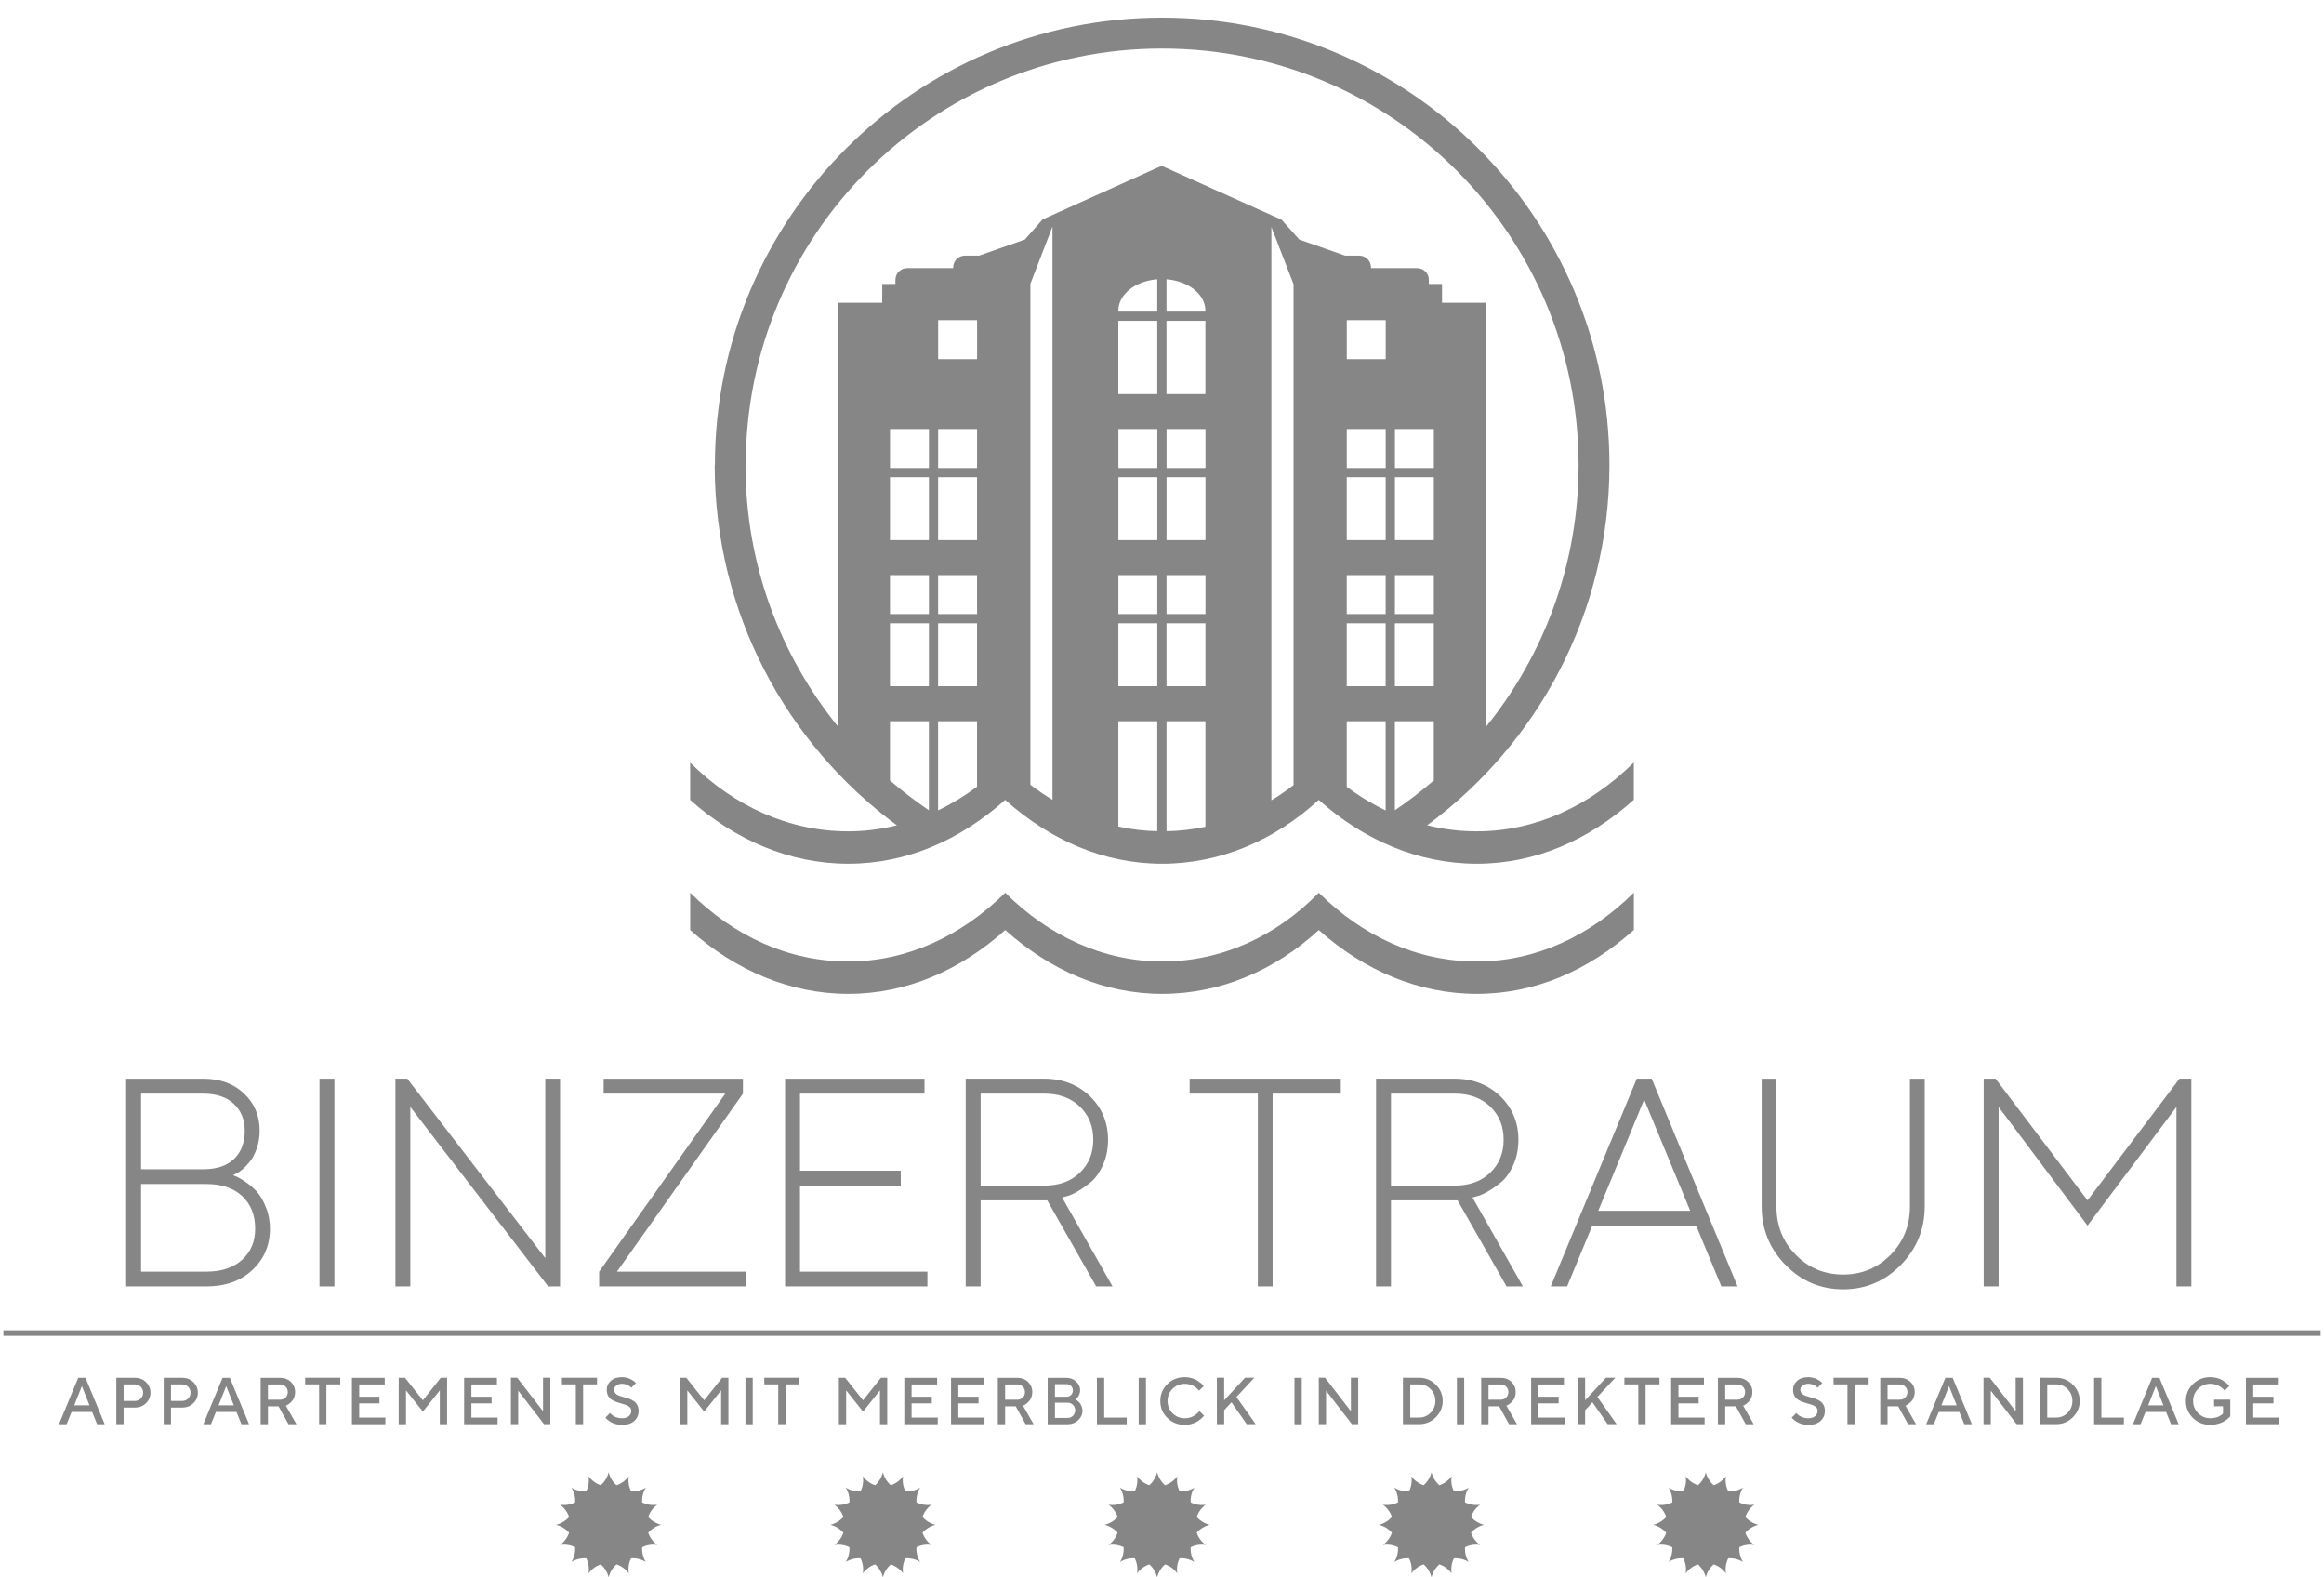 <?xml version="1.0" encoding="UTF-8" standalone="no"?>
<svg xmlns:rdf="http://www.w3.org/1999/02/22-rdf-syntax-ns#" xmlns="http://www.w3.org/2000/svg" xml:space="preserve" height="190" width="280" version="1.1" xmlns:cc="http://creativecommons.org/ns#" xmlns:dc="http://purl.org/dc/elements/1.1/" viewBox="0 0 280 190"><path style="fill-opacity:.941;fill:#7f7f7f" d="m86.108 56.016c0 17.803 8.639 33.582 21.947 43.393-1.904 0.47-3.859 0.725-5.853 0.725-7.2 0-13.757-3.043-19.051-8.274v4.489c5.444 4.851 12.013 7.687 19.051 7.687 7.029 0 13.451-2.836 18.905-7.687 5.448 4.851 11.853 7.687 18.914 7.687 6.999 0 13.582-2.836 18.864-7.687 5.438 4.851 11.997 7.687 19.049 7.687 7.038 0 13.445-2.836 18.893-7.687 0.004 0.006 0.013 0.012 0.017 0.012v-4.491c-0.004 0-0.013-0.006-0.017-0.01-5.292 5.231-11.855 8.274-18.893 8.274-2.056 0-4.056-0.255-5.99-0.731 13.321-9.811 21.962-25.589 21.962-43.387 0-29.763-24.125-53.889-53.887-53.889-29.76 0-53.887 24.127-53.887 53.889m3.715 0c-0.008-27.712 22.455-50.172 50.165-50.172 27.712 0 50.175 22.457 50.175 50.171 0 11.913-4.161 22.856-11.098 31.461v-40.602-7.356-3.05h-5.352v-2.263h-1.589v-0.501c0-0.778-0.632-1.409-1.411-1.409h-5.555v-0.088c0-0.782-0.633-1.413-1.411-1.413h-1.702l-5.536-1.941-2.117-2.38-14.462-6.5-14.342 6.457-2.136 2.427-5.518 1.937h-1.702c-0.778 0-1.411 0.632-1.411 1.413v0.088h-5.555c-0.78 0-1.411 0.632-1.411 1.409v0.501h-1.589v2.263h-5.35v3.05 7.356 40.611c-6.962-8.607-11.122-19.551-11.122-31.467m34.324 38.507v-60.343l2.66-6.89v69.05c-0.91-0.554-1.801-1.156-2.66-1.817m29.035-67.195 2.664 6.89h0.006v60.349c-0.863 0.669-1.752 1.275-2.67 1.83zm-12.64 10.058h0.001v-3.746c2.622 0.203 4.668 1.799 4.688 3.746v0.148h-4.69zm-5.799 0h0.001c0.017-1.947 2.062-3.543 4.688-3.746v3.894h-4.69zm27.524 1.181h4.688v4.691h-4.688zm-49.233 0h4.69v4.691h-4.69zm27.507 0.078h4.69v8.82h-4.69zm-5.799 0h4.691v8.82h-4.691zm33.325 13.034h4.688v4.691h-4.688zm-5.801 0h4.688v4.691h-4.688zm-21.715 0h4.69v4.691h-4.69zm-5.801 0h4.69v4.691h-4.69zm-21.718 0h4.69v4.691h-4.69zm-5.799 0h4.69v4.691h-4.69zm60.832 5.799h4.688v7.58h-4.688zm-5.801 0h4.688v7.58h-4.688zm-21.715 0h4.69v7.58h-4.69zm-5.801 0h4.69v7.58h-4.69zm-21.718 0h4.69v7.58h-4.69zm-5.799 0h4.69v7.58h-4.69zm60.832 11.798h4.688v4.69h-4.688zm-5.801 0h4.688v4.69h-4.688zm-21.715 0h4.69v4.69h-4.69zm-5.801 0h4.69v4.69h-4.69zm-21.718 0h4.69v4.69h-4.69zm-5.799 0h4.69v4.69h-4.69zm60.832 5.799h4.688v7.582h-4.688zm-5.801 0h4.688v7.582h-4.688zm-21.715 0h4.69v7.582h-4.69zm-5.801 0h4.69v7.582h-4.69zm-21.718 0h4.69v7.582h-4.69zm-5.799 0h4.69v7.582h-4.69zm60.832 11.796h4.688v7.134c-1.489 1.286-3.054 2.487-4.688 3.592zm-5.801 7.9v-7.9h4.688v10.744c-1.633-0.782-3.199-1.733-4.688-2.844m-21.715-7.9h4.688v12.712c-1.526 0.327-3.089 0.503-4.688 0.536zm-5.803 12.687v-12.687h4.69v13.246c-1.591-0.037-3.158-0.222-4.69-0.559m-21.715-12.687h4.69v7.888c-1.495 1.113-3.064 2.068-4.69 2.85zm-5.799 7.138v-7.138h4.688v10.724c-1.631-1.105-3.2-2.302-4.688-3.586"/><path style="fill-opacity:.941;fill:#7f7f7f" d="m177.94 115.81c-7.208 0-13.765-3.043-19.049-8.28-5.128 5.237-11.679 8.28-18.864 8.28-7.062 0-13.656-3.043-18.914-8.28-5.309 5.237-11.876 8.28-18.905 8.28-7.2 0-13.757-3.043-19.051-8.28v4.495c5.444 4.851 12.013 7.689 19.051 7.689 7.029 0 13.451-2.838 18.905-7.689 5.448 4.851 11.853 7.689 18.914 7.689 6.999 0 13.582-2.838 18.864-7.689 5.438 4.851 11.997 7.689 19.049 7.689 7.038 0 13.445-2.838 18.893-7.689 0.004 0.006 0.013 0.006 0.017 0.012v-4.489c-0.004 0-0.013-0.012-0.017-0.018-5.292 5.237-11.855 8.28-18.893 8.28"/><path style="fill-opacity:.941;fill:#7f7f7f" d="m28.074 141.55 0.349-0.174c0.209-0.087 0.471-0.262 0.785-0.523s0.611-0.593 0.925-0.977c0.314-0.384 0.576-0.89 0.802-1.553 0.227-0.645 0.349-1.361 0.349-2.128 0-1.814-0.628-3.297-1.884-4.483-1.256-1.186-2.878-1.779-4.902-1.779h-9.298v25.017h9.647c2.285 0 4.135-0.645 5.548-1.971 1.431-1.326 2.128-2.983 2.128-4.989 0-0.925-0.157-1.779-0.488-2.582-0.314-0.802-0.68-1.413-1.064-1.849-0.384-0.419-0.837-0.82-1.343-1.169-0.523-0.349-0.872-0.558-1.082-0.645l-0.471-0.192zm-11.078 11.619v-10.554h7.85c1.849 0 3.297 0.488 4.344 1.465 1.029 0.977 1.553 2.268 1.553 3.908 0 1.553-0.523 2.809-1.57 3.751-1.047 0.959-2.495 1.431-4.326 1.431h-7.85zm7.502-21.44c1.57 0 2.791 0.419 3.663 1.221 0.872 0.802 1.326 1.884 1.326 3.245 0 1.465-0.436 2.599-1.308 3.419-0.872 0.82-2.093 1.221-3.681 1.221h-7.502v-9.106h7.502z"/><path style="fill-opacity:.941;fill:#7f7f7f" d="m38.494 154.95h1.797v-25.017h-1.797v25.017z"/><path style="fill-opacity:.941;fill:#7f7f7f" d="m65.696 129.93v21.615l-16.625-21.615h-1.431v25.017h1.797v-21.615l16.608 21.615h1.431v-25.017h-1.779z"/><path style="fill-opacity:.941;fill:#7f7f7f" d="m87.383 131.73-15.195 21.44v1.779h17.69v-1.779h-15.544l15.177-21.44v-1.797h-16.782v1.797h14.654z"/><path style="fill-opacity:.941;fill:#7f7f7f" d="m96.384 153.17v-10.363h12.142v-1.797h-12.142v-9.281h15.003v-1.797h-16.8v25.017h17.149v-1.779h-15.352z"/><path style="fill-opacity:.941;fill:#7f7f7f" d="m116.35 129.93v25.017h1.797v-10.363h8.025l5.896 10.363h1.971l-6.071-10.711 0.576-0.157c0.366-0.087 0.82-0.297 1.361-0.611 0.541-0.314 1.082-0.715 1.64-1.186 0.541-0.488 0.994-1.169 1.378-2.041 0.384-0.89 0.576-1.884 0.576-2.966 0-2.076-0.733-3.821-2.181-5.234-1.465-1.396-3.297-2.111-5.495-2.111h-9.473zm9.473 1.797c1.762 0 3.192 0.523 4.274 1.553 1.082 1.047 1.622 2.373 1.622 3.995s-0.541 2.948-1.622 3.978c-1.082 1.047-2.512 1.553-4.274 1.553h-7.676v-11.078h7.676z"/><path style="fill-opacity:.941;fill:#7f7f7f" d="m143.33 129.93v1.797h8.217v23.22h1.779v-23.22h8.217v-1.797h-18.213z"/><path style="fill-opacity:.941;fill:#7f7f7f" d="m165.79 129.93v25.017h1.797v-10.363h8.025l5.896 10.363h1.971l-6.071-10.711 0.576-0.157c0.366-0.087 0.82-0.297 1.361-0.611 0.541-0.314 1.082-0.715 1.64-1.186 0.541-0.488 0.994-1.169 1.378-2.041 0.384-0.89 0.576-1.884 0.576-2.966 0-2.076-0.733-3.821-2.181-5.234-1.465-1.396-3.297-2.111-5.495-2.111h-9.473zm9.473 1.797c1.762 0 3.192 0.523 4.274 1.553 1.082 1.047 1.622 2.373 1.622 3.995s-0.541 2.948-1.622 3.978c-1.082 1.047-2.512 1.553-4.274 1.553h-7.676v-11.078h7.676z"/><path style="fill-opacity:.941;fill:#7f7f7f" d="m203.64 145.84h-11.078l5.53-13.398 5.548 13.398zm0.715 1.779 3.035 7.327h1.954l-10.345-25.017h-1.797l-10.363 25.017h1.971l3.035-7.327h12.508z"/><path style="fill-opacity:.941;fill:#7f7f7f" d="m222.07 153.52c-2.25 0-4.152-0.785-5.705-2.373-1.57-1.57-2.338-3.524-2.338-5.844v-15.369h-1.779v15.369c0 2.774 0.96 5.129 2.896 7.083 1.919 1.954 4.239 2.913 6.926 2.913s4.989-0.959 6.926-2.913c1.919-1.954 2.896-4.309 2.896-7.083v-15.369h-1.779v15.369c0 2.32-0.785 4.274-2.338 5.844-1.57 1.587-3.472 2.373-5.705 2.373z"/><path style="fill-opacity:.941;fill:#7f7f7f" d="m251.51 147.62 10.711-14.288v21.615h1.797v-25.017h-1.431l-11.078 14.654-11.078-14.654h-1.431v25.017h1.797v-21.615l10.711 14.288z"/><path style="fill-opacity:.941;fill:#7f7f7f" d="m279.59 160.9h-279.18v-0.667h279.18z"/><path style="fill-opacity:.941;fill:#7f7f7f" d="m138.47 178.9c-0.599-0.203-1.115-0.585-1.476-1.085 0.099 0.609 0.005 1.244-0.276 1.808-0.628 0.048-1.252-0.111-1.779-0.436 0.323 0.527 0.481 1.149 0.437 1.78-0.565 0.279-1.2 0.371-1.812 0.276 0.501 0.363 0.885 0.876 1.087 1.477-0.415 0.475-0.964 0.801-1.569 0.945 0.603 0.145 1.155 0.472 1.569 0.948-0.201 0.599-0.585 1.112-1.087 1.476 0.612-0.097 1.247-0.005 1.812 0.277 0.044 0.628-0.115 1.251-0.437 1.776 0.527-0.323 1.151-0.483 1.779-0.439 0.281 0.565 0.375 1.203 0.276 1.815 0.361-0.501 0.877-0.885 1.476-1.087 0.477 0.413 0.804 0.967 0.948 1.568 0.143-0.601 0.471-1.155 0.948-1.568 0.6 0.201 1.116 0.585 1.477 1.087-0.097-0.612-0.004-1.249 0.276-1.815 0.629-0.044 1.252 0.116 1.777 0.439-0.324-0.525-0.483-1.148-0.437-1.776 0.564-0.283 1.2-0.375 1.812-0.277-0.501-0.364-0.887-0.877-1.088-1.476 0.417-0.476 0.969-0.803 1.569-0.948-0.6-0.144-1.152-0.471-1.569-0.945 0.201-0.601 0.587-1.115 1.088-1.477-0.612 0.095-1.248 0.003-1.812-0.276-0.045-0.631 0.113-1.253 0.437-1.779-0.525 0.324-1.148 0.483-1.777 0.435-0.28-0.564-0.373-1.199-0.276-1.808-0.361 0.5-0.877 0.885-1.477 1.085-0.477-0.415-0.805-0.968-0.948-1.569-0.144 0.601-0.471 1.155-0.948 1.569"/><path style="fill-opacity:.941;fill:#7f7f7f" d="m105.43 178.9c-0.597-0.203-1.112-0.585-1.476-1.085 0.099 0.609 0.008 1.244-0.275 1.808-0.628 0.048-1.251-0.111-1.779-0.436 0.324 0.527 0.48 1.149 0.439 1.78-0.567 0.279-1.201 0.371-1.813 0.276 0.5 0.363 0.885 0.876 1.087 1.477-0.415 0.475-0.964 0.801-1.569 0.945 0.603 0.145 1.155 0.472 1.569 0.948-0.201 0.599-0.587 1.112-1.087 1.476 0.612-0.097 1.247-0.005 1.813 0.277 0.041 0.628-0.115 1.251-0.439 1.776 0.528-0.323 1.151-0.483 1.779-0.439 0.283 0.565 0.373 1.203 0.275 1.815 0.364-0.501 0.879-0.885 1.476-1.087 0.479 0.413 0.804 0.967 0.949 1.568 0.143-0.601 0.472-1.155 0.948-1.568 0.599 0.201 1.113 0.585 1.475 1.087-0.096-0.612-0.004-1.249 0.277-1.815 0.629-0.044 1.251 0.116 1.78 0.439-0.324-0.525-0.484-1.148-0.439-1.776 0.565-0.283 1.2-0.375 1.812-0.277-0.501-0.364-0.887-0.877-1.087-1.476 0.415-0.476 0.967-0.803 1.567-0.948-0.6-0.144-1.152-0.471-1.567-0.945 0.2-0.601 0.585-1.115 1.087-1.477-0.612 0.095-1.247 0.003-1.812-0.276-0.045-0.631 0.115-1.253 0.439-1.779-0.529 0.324-1.151 0.483-1.78 0.435-0.281-0.564-0.373-1.199-0.277-1.808-0.361 0.5-0.876 0.885-1.475 1.085-0.476-0.415-0.805-0.968-0.948-1.569-0.145 0.601-0.471 1.155-0.949 1.569"/><path style="fill-opacity:.941;fill:#7f7f7f" d="m72.384 178.9c-0.6-0.203-1.113-0.585-1.477-1.085 0.099 0.609 0.007 1.244-0.276 1.808-0.629 0.048-1.253-0.111-1.779-0.436 0.324 0.527 0.48 1.149 0.439 1.78-0.565 0.279-1.201 0.371-1.812 0.276 0.5 0.363 0.885 0.876 1.085 1.477-0.413 0.475-0.964 0.801-1.568 0.945 0.603 0.145 1.155 0.472 1.568 0.948-0.2 0.599-0.585 1.112-1.085 1.476 0.611-0.097 1.247-0.005 1.812 0.277 0.041 0.628-0.115 1.251-0.439 1.776 0.525-0.323 1.149-0.483 1.779-0.439 0.283 0.565 0.375 1.203 0.276 1.815 0.364-0.501 0.877-0.885 1.477-1.087 0.475 0.413 0.803 0.967 0.949 1.568 0.141-0.601 0.469-1.155 0.945-1.568 0.6 0.201 1.113 0.585 1.477 1.087-0.097-0.612-0.007-1.249 0.276-1.815 0.629-0.044 1.249 0.116 1.777 0.439-0.323-0.525-0.483-1.148-0.437-1.776 0.564-0.283 1.2-0.375 1.812-0.277-0.5-0.364-0.887-0.877-1.085-1.476 0.413-0.476 0.965-0.803 1.567-0.948-0.601-0.144-1.153-0.471-1.567-0.945 0.199-0.601 0.585-1.115 1.085-1.477-0.612 0.095-1.248 0.003-1.812-0.276-0.045-0.631 0.115-1.253 0.437-1.779-0.528 0.324-1.148 0.483-1.777 0.435-0.283-0.564-0.373-1.199-0.276-1.808-0.364 0.5-0.877 0.885-1.477 1.085-0.476-0.415-0.804-0.968-0.945-1.569-0.147 0.601-0.475 1.155-0.949 1.569"/><path style="fill-opacity:.941;fill:#7f7f7f" d="m171.52 178.9c-0.601-0.203-1.116-0.585-1.477-1.085 0.099 0.609 0.007 1.244-0.276 1.808-0.628 0.048-1.253-0.111-1.779-0.436 0.325 0.527 0.483 1.149 0.44 1.78-0.568 0.279-1.203 0.371-1.813 0.276 0.501 0.363 0.885 0.876 1.087 1.477-0.416 0.475-0.965 0.801-1.571 0.945 0.604 0.145 1.155 0.472 1.571 0.948-0.201 0.599-0.585 1.112-1.087 1.476 0.611-0.097 1.245-0.005 1.813 0.277 0.043 0.628-0.115 1.251-0.44 1.776 0.525-0.323 1.151-0.483 1.779-0.439 0.283 0.565 0.375 1.203 0.276 1.815 0.361-0.501 0.876-0.885 1.477-1.087 0.476 0.413 0.803 0.967 0.948 1.568 0.143-0.601 0.472-1.155 0.948-1.568 0.599 0.201 1.112 0.585 1.476 1.087-0.097-0.612-0.007-1.249 0.275-1.815 0.631-0.044 1.251 0.116 1.779 0.439-0.323-0.525-0.481-1.148-0.437-1.776 0.567-0.283 1.201-0.375 1.812-0.277-0.5-0.364-0.887-0.877-1.085-1.476 0.415-0.476 0.965-0.803 1.565-0.948-0.6-0.144-1.151-0.471-1.565-0.945 0.199-0.601 0.585-1.115 1.085-1.477-0.611 0.095-1.245 0.003-1.812-0.276-0.044-0.631 0.115-1.253 0.437-1.779-0.528 0.324-1.148 0.483-1.779 0.435-0.281-0.564-0.372-1.199-0.275-1.808-0.364 0.5-0.877 0.885-1.476 1.085-0.476-0.415-0.805-0.968-0.948-1.569-0.145 0.601-0.472 1.155-0.948 1.569"/><path style="fill-opacity:.941;fill:#7f7f7f" d="m204.57 178.9c-0.6-0.203-1.115-0.585-1.476-1.085 0.099 0.609 0.005 1.244-0.276 1.808-0.631 0.048-1.255-0.111-1.779-0.436 0.323 0.527 0.48 1.149 0.437 1.78-0.564 0.279-1.2 0.371-1.812 0.276 0.501 0.363 0.887 0.876 1.085 1.477-0.413 0.475-0.964 0.801-1.567 0.945 0.6 0.145 1.153 0.472 1.567 0.948-0.199 0.599-0.584 1.112-1.085 1.476 0.612-0.097 1.248-0.005 1.812 0.277 0.043 0.628-0.115 1.251-0.437 1.776 0.524-0.323 1.148-0.483 1.779-0.439 0.281 0.565 0.375 1.203 0.276 1.815 0.361-0.501 0.876-0.885 1.476-1.087 0.476 0.413 0.803 0.967 0.948 1.568 0.141-0.601 0.471-1.155 0.949-1.568 0.597 0.201 1.111 0.585 1.475 1.087-0.097-0.612-0.005-1.249 0.276-1.815 0.628-0.044 1.252 0.116 1.777 0.439-0.321-0.525-0.48-1.148-0.436-1.776 0.563-0.283 1.2-0.375 1.811-0.277-0.501-0.364-0.887-0.877-1.084-1.476 0.412-0.476 0.965-0.803 1.564-0.948-0.599-0.144-1.152-0.471-1.564-0.945 0.197-0.601 0.583-1.115 1.084-1.477-0.611 0.095-1.248 0.003-1.811-0.276-0.044-0.631 0.115-1.253 0.436-1.779-0.525 0.324-1.149 0.483-1.777 0.435-0.281-0.564-0.373-1.199-0.276-1.808-0.364 0.5-0.877 0.885-1.475 1.085-0.479-0.415-0.808-0.968-0.949-1.569-0.145 0.601-0.472 1.155-0.948 1.569"/><path style="fill-opacity:.941;fill:#7f7f7f" d="m7.107 171.55h0.916l0.6-1.478h2.476l0.6 1.478h0.916l-2.316-5.591h-0.877l-2.316 5.591zm2.756-4.593 0.916 2.316h-1.836l0.92-2.316z"/><path style="fill-opacity:.941;fill:#7f7f7f" d="m14.015 165.95v5.591h0.877v-1.996h1.357c0.53 0 0.979-0.172 1.337-0.522 0.359-0.347 0.542-0.772 0.542-1.271 0-0.499-0.183-0.924-0.542-1.275-0.359-0.351-0.807-0.522-1.337-0.522l-2.234-0.004zm2.234 0.803c0.273 0 0.511 0.094 0.706 0.288 0.195 0.191 0.292 0.429 0.292 0.71 0 0.281-0.097 0.519-0.292 0.71-0.195 0.191-0.433 0.285-0.706 0.285h-1.357v-1.996l1.357 0.004z"/><path style="fill-opacity:.941;fill:#7f7f7f" d="m19.724 165.95v5.591h0.877v-1.996h1.357c0.53 0 0.979-0.172 1.337-0.522 0.359-0.347 0.542-0.772 0.542-1.271 0-0.499-0.183-0.924-0.542-1.275-0.359-0.351-0.807-0.522-1.337-0.522l-2.234-0.004zm2.234 0.803c0.273 0 0.511 0.094 0.706 0.288 0.195 0.191 0.292 0.429 0.292 0.71 0 0.281-0.097 0.519-0.292 0.71-0.195 0.191-0.433 0.285-0.706 0.285h-1.357v-1.996l1.357 0.004z"/><path style="fill-opacity:.941;fill:#7f7f7f" d="m24.498 171.55h0.916l0.6-1.478h2.476l0.6 1.478h0.916l-2.316-5.591h-0.877l-2.316 5.591zm2.756-4.593 0.916 2.316h-1.836l0.92-2.316z"/><path style="fill-opacity:.941;fill:#7f7f7f" d="m31.405 171.55h0.877v-2.156h1.279l1.197 2.156h0.959l-1.279-2.234 0.113-0.051c0.078-0.031 0.172-0.09 0.281-0.175 0.109-0.086 0.218-0.183 0.327-0.3 0.109-0.113 0.203-0.269 0.281-0.468 0.078-0.199 0.117-0.413 0.117-0.643 0-0.483-0.172-0.893-0.511-1.224-0.343-0.327-0.772-0.495-1.287-0.495h-2.355v5.591zm3.271-3.871c0 0.261-0.09 0.48-0.265 0.655s-0.394 0.261-0.651 0.261h-1.478v-1.836h1.478c0.257 0 0.476 0.09 0.651 0.265 0.175 0.175 0.265 0.394 0.265 0.655z"/><path style="fill-opacity:.941;fill:#7f7f7f" d="m36.77 165.95v0.799h1.676v4.792h0.877v-4.792h1.676v-0.799h-4.23z"/><path style="fill-opacity:.941;fill:#7f7f7f" d="m43.277 170.75v-1.715h2.437v-0.799h-2.437v-1.478h3.076v-0.799h-3.953v5.591h4.031v-0.799h-3.154z"/><path style="fill-opacity:.941;fill:#7f7f7f" d="m50.949 168.67-2.156-2.717h-0.756v5.591h0.877v-4.07l2.035 2.554 2.039-2.554v4.07h0.877v-5.591h-0.76l-2.156 2.717z"/><path style="fill-opacity:.941;fill:#7f7f7f" d="m56.795 170.75v-1.715h2.437v-0.799h-2.437v-1.478h3.076v-0.799h-3.953v5.591h4.031v-0.799h-3.154z"/><path style="fill-opacity:.941;fill:#7f7f7f" d="m65.426 165.95v4.035l-3.115-4.035h-0.756v5.591h0.877v-4.031l3.115 4.031h0.756v-5.591h-0.877z"/><path style="fill-opacity:.941;fill:#7f7f7f" d="m67.702 165.95v0.799h1.676v4.792h0.877v-4.792h1.676v-0.799h-4.23z"/><path style="fill-opacity:.941;fill:#7f7f7f" d="m76.063 169.95c0 0.25-0.101 0.46-0.3 0.628-0.203 0.172-0.476 0.253-0.819 0.253-0.187 0-0.366-0.019-0.534-0.066s-0.3-0.098-0.402-0.152c-0.101-0.055-0.199-0.121-0.285-0.195-0.086-0.074-0.144-0.125-0.168-0.156-0.023-0.031-0.043-0.055-0.051-0.07l-0.558 0.558 0.078 0.098c0.047 0.059 0.129 0.129 0.238 0.214 0.109 0.086 0.238 0.172 0.386 0.257 0.148 0.086 0.335 0.156 0.565 0.218 0.23 0.062 0.472 0.094 0.729 0.094 0.624 0 1.111-0.156 1.466-0.468 0.351-0.312 0.53-0.717 0.53-1.209 0-0.281-0.055-0.522-0.164-0.725-0.109-0.203-0.253-0.359-0.425-0.468-0.172-0.109-0.363-0.203-0.573-0.281-0.211-0.078-0.421-0.14-0.632-0.195-0.211-0.055-0.405-0.113-0.577-0.179-0.172-0.066-0.312-0.16-0.421-0.277s-0.164-0.261-0.164-0.433c0-0.191 0.086-0.359 0.261-0.503 0.175-0.14 0.409-0.214 0.698-0.214 0.14 0 0.277 0.019 0.405 0.051 0.129 0.035 0.234 0.074 0.312 0.117 0.078 0.043 0.152 0.09 0.222 0.144 0.07 0.055 0.113 0.094 0.133 0.117 0.019 0.023 0.035 0.043 0.047 0.051l0.558-0.561-0.062-0.078c-0.047-0.047-0.117-0.105-0.211-0.175-0.094-0.07-0.207-0.136-0.331-0.207-0.125-0.07-0.285-0.129-0.476-0.179-0.191-0.051-0.39-0.078-0.597-0.078-0.565 0-1.014 0.148-1.341 0.437-0.331 0.288-0.495 0.651-0.495 1.08 0 0.285 0.055 0.526 0.164 0.729s0.25 0.355 0.421 0.464c0.172 0.109 0.366 0.203 0.577 0.281 0.211 0.078 0.421 0.144 0.632 0.199 0.211 0.055 0.402 0.113 0.573 0.179 0.172 0.066 0.316 0.156 0.425 0.273 0.109 0.117 0.164 0.257 0.164 0.429z"/><path style="fill-opacity:.941;fill:#7f7f7f" d="m84.843 168.67-2.156-2.717h-0.756v5.591h0.877v-4.07l2.035 2.554 2.039-2.554v4.07h0.877v-5.591h-0.76l-2.156 2.717z"/><path style="fill-opacity:.941;fill:#7f7f7f" d="m89.812 171.55h0.877v-5.591h-0.877v5.591z"/><path style="fill-opacity:.941;fill:#7f7f7f" d="m92.087 165.95v0.799h1.676v4.792h0.877v-4.792h1.676v-0.799h-4.23z"/><path style="fill-opacity:.941;fill:#7f7f7f" d="m103.98 168.67-2.156-2.717h-0.756v5.591h0.877v-4.07l2.035 2.554 2.039-2.554v4.07h0.877v-5.591h-0.76l-2.156 2.717z"/><path style="fill-opacity:.941;fill:#7f7f7f" d="m109.83 170.75v-1.715h2.437v-0.799h-2.437v-1.478h3.076v-0.799h-3.953v5.591h4.031v-0.799h-3.154z"/><path style="fill-opacity:.941;fill:#7f7f7f" d="m115.46 170.75v-1.715h2.437v-0.799h-2.437v-1.478h3.076v-0.799h-3.953v5.591h4.031v-0.799h-3.154z"/><path style="fill-opacity:.941;fill:#7f7f7f" d="m120.22 171.55h0.877v-2.156h1.279l1.197 2.156h0.959l-1.279-2.234 0.113-0.051c0.078-0.031 0.172-0.09 0.281-0.175 0.109-0.086 0.218-0.183 0.327-0.3 0.109-0.113 0.203-0.269 0.281-0.468 0.078-0.199 0.117-0.413 0.117-0.643 0-0.483-0.172-0.893-0.511-1.224-0.343-0.327-0.772-0.495-1.287-0.495h-2.355v5.591zm3.271-3.871c0 0.261-0.09 0.48-0.265 0.655-0.175 0.175-0.394 0.261-0.651 0.261h-1.478v-1.836h1.478c0.257 0 0.476 0.09 0.651 0.265 0.175 0.175 0.265 0.394 0.265 0.655z"/><path style="fill-opacity:.941;fill:#7f7f7f" d="m128.62 171.55c0.511 0 0.94-0.16 1.283-0.483 0.343-0.32 0.515-0.706 0.515-1.154 0-0.168-0.031-0.331-0.094-0.487s-0.129-0.285-0.199-0.382c-0.07-0.101-0.156-0.191-0.253-0.273-0.101-0.082-0.168-0.136-0.207-0.16-0.039-0.023-0.066-0.043-0.086-0.051l0.144-0.113c0.09-0.074 0.179-0.203 0.273-0.39 0.094-0.187 0.14-0.394 0.14-0.616 0-0.39-0.16-0.733-0.48-1.029-0.32-0.3-0.706-0.448-1.158-0.448h-2.273v5.591l2.394-0.004zm-1.517-0.756v-1.836h1.517c0.261 0 0.48 0.086 0.655 0.265 0.175 0.175 0.265 0.394 0.265 0.655 0 0.257-0.09 0.476-0.265 0.651-0.179 0.175-0.398 0.265-0.655 0.265h-1.517zm1.396-4.07c0.218 0 0.398 0.07 0.542 0.214 0.144 0.144 0.218 0.324 0.218 0.542s-0.074 0.398-0.218 0.542c-0.144 0.144-0.324 0.218-0.542 0.218h-1.396v-1.517h1.396z"/><path style="fill-opacity:.941;fill:#7f7f7f" d="m135.75 171.55v-0.799h-2.713v-4.792h-0.877v5.591h3.591z"/><path style="fill-opacity:.941;fill:#7f7f7f" d="m137.19 171.55h0.877v-5.591h-0.877v5.591z"/><path style="fill-opacity:.941;fill:#7f7f7f" d="m142.75 165.88c-0.838 0-1.54 0.281-2.105 0.834-0.569 0.558-0.85 1.236-0.85 2.039 0 0.803 0.281 1.485 0.85 2.039 0.565 0.558 1.267 0.834 2.105 0.834 0.281 0 0.554-0.039 0.819-0.117 0.265-0.078 0.483-0.168 0.647-0.265 0.164-0.101 0.32-0.214 0.468-0.339 0.148-0.129 0.242-0.218 0.285-0.269 0.043-0.051 0.074-0.09 0.094-0.121l-0.561-0.561-0.062 0.098c-0.047 0.059-0.121 0.129-0.222 0.214-0.101 0.086-0.214 0.172-0.347 0.257-0.133 0.086-0.296 0.156-0.495 0.218-0.199 0.062-0.409 0.094-0.628 0.094-0.581 0-1.072-0.203-1.474-0.604-0.402-0.405-0.604-0.897-0.604-1.474 0-0.581 0.203-1.072 0.604-1.474 0.405-0.402 0.897-0.6 1.474-0.6 0.218 0 0.429 0.027 0.624 0.09 0.195 0.062 0.355 0.129 0.476 0.199 0.125 0.07 0.238 0.156 0.343 0.253 0.109 0.101 0.175 0.168 0.207 0.207 0.031 0.039 0.051 0.066 0.066 0.086l0.558-0.561-0.086-0.109c-0.059-0.074-0.152-0.164-0.281-0.269-0.125-0.101-0.273-0.207-0.444-0.316-0.172-0.105-0.386-0.195-0.647-0.269-0.257-0.074-0.53-0.113-0.811-0.113z"/><path style="fill-opacity:.941;fill:#7f7f7f" d="m147.49 165.95h-0.877v5.591h0.877v-1.676l0.877-0.959 1.836 2.635h1.08l-2.316-3.275 2.156-2.316h-1.119l-2.515 2.717v-2.717z"/><path style="fill-opacity:.941;fill:#7f7f7f" d="m155.96 171.55h0.877v-5.591h-0.877v5.591z"/><path style="fill-opacity:.941;fill:#7f7f7f" d="m162.76 165.95v4.035l-3.115-4.035h-0.756v5.591h0.877v-4.031l3.115 4.031h0.756v-5.591h-0.877z"/><path style="fill-opacity:.941;fill:#7f7f7f" d="m169.03 165.95v5.591h1.957c0.776 0 1.442-0.273 2-0.827 0.554-0.55 0.834-1.205 0.834-1.965 0-0.764-0.281-1.419-0.834-1.969-0.558-0.554-1.224-0.827-2-0.827l-1.957-0.004zm1.957 0.803c0.542 0 1.002 0.191 1.38 0.577 0.382 0.386 0.569 0.858 0.569 1.419 0 0.558-0.187 1.029-0.569 1.415-0.378 0.386-0.838 0.581-1.38 0.581h-1.08v-3.992h1.08z"/><path style="fill-opacity:.941;fill:#7f7f7f" d="m175.53 171.55h0.877v-5.591h-0.877v5.591z"/><path style="fill-opacity:.941;fill:#7f7f7f" d="m178.46 171.55h0.877v-2.156h1.279l1.197 2.156h0.959l-1.279-2.234 0.113-0.051c0.078-0.031 0.172-0.09 0.281-0.175 0.109-0.086 0.218-0.183 0.327-0.3 0.109-0.113 0.203-0.269 0.281-0.468 0.078-0.199 0.117-0.413 0.117-0.643 0-0.483-0.172-0.893-0.511-1.224-0.343-0.327-0.772-0.495-1.287-0.495h-2.355v5.591zm3.271-3.871c0 0.261-0.09 0.48-0.265 0.655-0.175 0.175-0.394 0.261-0.651 0.261h-1.478v-1.836h1.478c0.257 0 0.476 0.09 0.651 0.265 0.175 0.175 0.265 0.394 0.265 0.655z"/><path style="fill-opacity:.941;fill:#7f7f7f" d="m185.35 170.75v-1.715h2.437v-0.799h-2.437v-1.478h3.076v-0.799h-3.953v5.591h4.031v-0.799h-3.154z"/><path style="fill-opacity:.941;fill:#7f7f7f" d="m190.98 165.95h-0.877v5.591h0.877v-1.676l0.877-0.959 1.836 2.635h1.08l-2.316-3.275 2.156-2.316h-1.119l-2.515 2.717v-2.717z"/><path style="fill-opacity:.941;fill:#7f7f7f" d="m195.71 165.95v0.799h1.676v4.792h0.877v-4.792h1.676v-0.799h-4.23z"/><path style="fill-opacity:.941;fill:#7f7f7f" d="m202.22 170.75v-1.715h2.437v-0.799h-2.437v-1.478h3.076v-0.799h-3.953v5.591h4.031v-0.799h-3.154z"/><path style="fill-opacity:.941;fill:#7f7f7f" d="m206.98 171.55h0.877v-2.156h1.279l1.197 2.156h0.959l-1.279-2.234 0.113-0.051c0.078-0.031 0.172-0.09 0.281-0.175 0.109-0.086 0.218-0.183 0.327-0.3 0.109-0.113 0.203-0.269 0.281-0.468 0.078-0.199 0.117-0.413 0.117-0.643 0-0.483-0.172-0.893-0.511-1.224-0.343-0.327-0.772-0.495-1.287-0.495h-2.355v5.591zm3.271-3.871c0 0.261-0.09 0.48-0.265 0.655-0.175 0.175-0.394 0.261-0.651 0.261h-1.478v-1.836h1.478c0.257 0 0.476 0.09 0.651 0.265 0.175 0.175 0.265 0.394 0.265 0.655z"/><path style="fill-opacity:.941;fill:#7f7f7f" d="m218.99 169.95c0 0.25-0.101 0.46-0.3 0.628-0.203 0.172-0.476 0.253-0.819 0.253-0.187 0-0.366-0.019-0.534-0.066-0.168-0.047-0.3-0.098-0.402-0.152-0.101-0.055-0.199-0.121-0.285-0.195-0.086-0.074-0.144-0.125-0.168-0.156-0.023-0.031-0.043-0.055-0.051-0.07l-0.558 0.558 0.078 0.098c0.047 0.059 0.129 0.129 0.238 0.214 0.109 0.086 0.238 0.172 0.386 0.257 0.148 0.086 0.335 0.156 0.565 0.218 0.23 0.062 0.472 0.094 0.729 0.094 0.624 0 1.111-0.156 1.466-0.468 0.351-0.312 0.53-0.717 0.53-1.209 0-0.281-0.055-0.522-0.164-0.725-0.109-0.203-0.253-0.359-0.425-0.468-0.172-0.109-0.363-0.203-0.573-0.281-0.211-0.078-0.421-0.14-0.632-0.195-0.211-0.055-0.405-0.113-0.577-0.179-0.172-0.066-0.312-0.16-0.421-0.277s-0.164-0.261-0.164-0.433c0-0.191 0.086-0.359 0.261-0.503 0.175-0.14 0.409-0.214 0.698-0.214 0.14 0 0.277 0.019 0.405 0.051 0.129 0.035 0.234 0.074 0.312 0.117 0.078 0.043 0.152 0.09 0.222 0.144 0.07 0.055 0.113 0.094 0.133 0.117 0.019 0.023 0.035 0.043 0.047 0.051l0.558-0.561-0.062-0.078c-0.047-0.047-0.117-0.105-0.211-0.175-0.094-0.07-0.207-0.136-0.331-0.207-0.125-0.07-0.285-0.129-0.476-0.179-0.191-0.051-0.39-0.078-0.597-0.078-0.565 0-1.014 0.148-1.341 0.437-0.331 0.288-0.495 0.651-0.495 1.08 0 0.285 0.055 0.526 0.164 0.729 0.109 0.203 0.25 0.355 0.421 0.464 0.172 0.109 0.366 0.203 0.577 0.281 0.211 0.078 0.421 0.144 0.632 0.199 0.211 0.055 0.402 0.113 0.573 0.179 0.172 0.066 0.316 0.156 0.425 0.273 0.109 0.117 0.164 0.257 0.164 0.429z"/><path style="fill-opacity:.941;fill:#7f7f7f" d="m220.91 165.95v0.799h1.676v4.792h0.877v-4.792h1.676v-0.799h-4.23z"/><path style="fill-opacity:.941;fill:#7f7f7f" d="m226.54 171.55h0.877v-2.156h1.279l1.197 2.156h0.959l-1.279-2.234 0.113-0.051c0.078-0.031 0.172-0.09 0.281-0.175 0.109-0.086 0.218-0.183 0.327-0.3 0.109-0.113 0.203-0.269 0.281-0.468 0.078-0.199 0.117-0.413 0.117-0.643 0-0.483-0.172-0.893-0.511-1.224-0.343-0.327-0.772-0.495-1.287-0.495h-2.355v5.591zm3.271-3.871c0 0.261-0.09 0.48-0.265 0.655-0.175 0.175-0.394 0.261-0.651 0.261h-1.478v-1.836h1.478c0.257 0 0.476 0.09 0.651 0.265 0.175 0.175 0.265 0.394 0.265 0.655z"/><path style="fill-opacity:.941;fill:#7f7f7f" d="m232.07 171.55h0.916l0.6-1.478h2.476l0.6 1.478h0.916l-2.316-5.591h-0.877l-2.316 5.591zm2.756-4.593 0.916 2.316h-1.836l0.92-2.316z"/><path style="fill-opacity:.941;fill:#7f7f7f" d="m242.85 165.95v4.035l-3.115-4.035h-0.756v5.591h0.877v-4.031l3.115 4.031h0.756v-5.591h-0.877z"/><path style="fill-opacity:.941;fill:#7f7f7f" d="m245.78 165.95v5.591h1.957c0.776 0 1.442-0.273 2-0.827 0.554-0.55 0.834-1.205 0.834-1.965 0-0.764-0.281-1.419-0.834-1.969-0.558-0.554-1.224-0.827-2-0.827l-1.957-0.004zm1.957 0.803c0.542 0 1.002 0.191 1.38 0.577 0.382 0.386 0.569 0.858 0.569 1.419 0 0.558-0.187 1.029-0.569 1.415-0.378 0.386-0.838 0.581-1.38 0.581h-1.08v-3.992h1.08z"/><path style="fill-opacity:.941;fill:#7f7f7f" d="m255.89 171.55v-0.799h-2.713v-4.792h-0.877v5.591h3.591z"/><path style="fill-opacity:.941;fill:#7f7f7f" d="m256.98 171.55h0.916l0.6-1.478h2.476l0.6 1.478h0.916l-2.316-5.591h-0.877l-2.316 5.591zm2.756-4.593 0.916 2.316h-1.836l0.92-2.316z"/><path style="fill-opacity:.941;fill:#7f7f7f" d="m266.75 168.59v0.799h1.08v0.877l-0.059 0.059c-0.039 0.039-0.098 0.086-0.183 0.14-0.086 0.055-0.183 0.113-0.296 0.168-0.109 0.055-0.253 0.101-0.429 0.14-0.175 0.039-0.359 0.055-0.554 0.055-0.581 0-1.072-0.199-1.474-0.604-0.402-0.402-0.604-0.893-0.604-1.474 0-0.577 0.203-1.068 0.604-1.47 0.405-0.402 0.897-0.604 1.474-0.604 0.218 0 0.429 0.031 0.624 0.094s0.355 0.129 0.476 0.199c0.125 0.07 0.238 0.156 0.343 0.253 0.109 0.101 0.175 0.168 0.207 0.207 0.031 0.039 0.051 0.066 0.066 0.086l0.558-0.561-0.086-0.109c-0.059-0.074-0.152-0.164-0.281-0.269-0.125-0.101-0.273-0.207-0.444-0.316-0.172-0.105-0.386-0.195-0.647-0.269-0.257-0.074-0.53-0.113-0.815-0.113-0.834 0-1.536 0.281-2.105 0.834-0.565 0.558-0.85 1.236-0.85 2.039 0 0.803 0.285 1.485 0.85 2.039 0.569 0.558 1.271 0.834 2.105 0.834 0.296 0 0.585-0.035 0.862-0.109 0.277-0.074 0.499-0.156 0.671-0.246 0.172-0.09 0.331-0.195 0.48-0.316s0.246-0.207 0.288-0.253c0.043-0.047 0.074-0.086 0.094-0.113v-1.996h-1.953z"/><path style="fill-opacity:.941;fill:#7f7f7f" d="m271.47 170.75v-1.715h2.437v-0.799h-2.437v-1.478h3.076v-0.799h-3.953v5.591h4.031v-0.799h-3.154z"/></svg>
